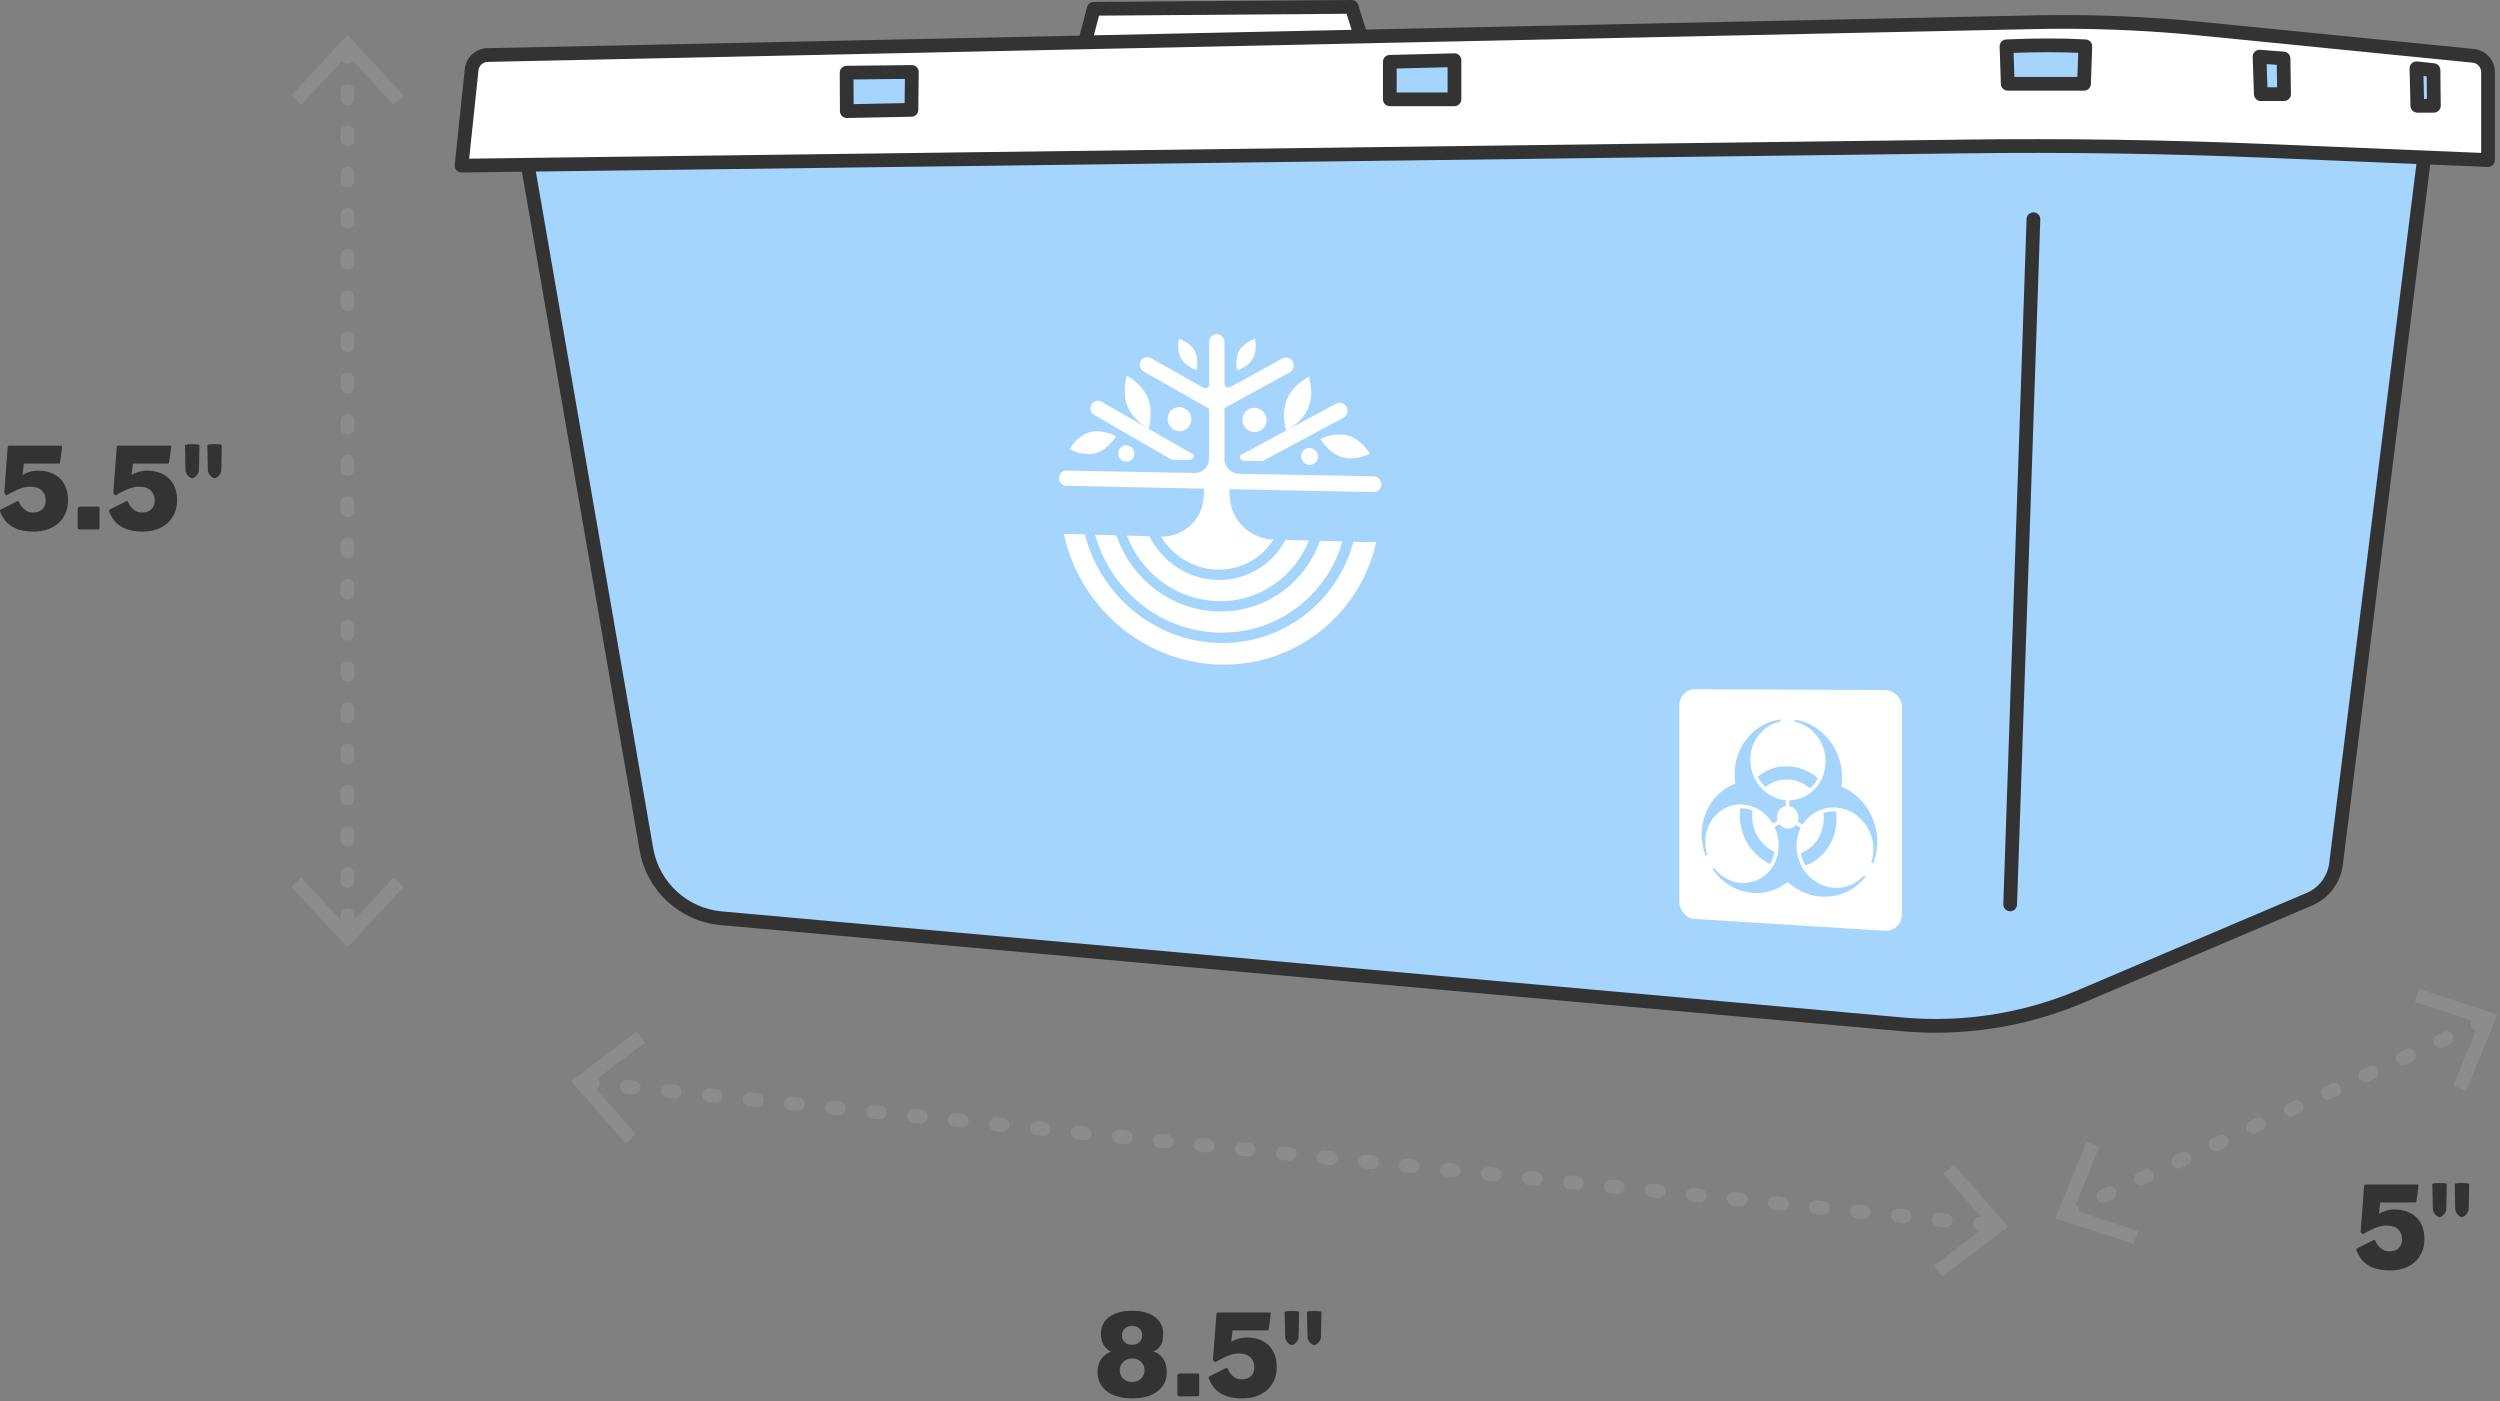 <svg width="364" height="204" viewBox="0 0 364 204" fill="none" xmlns="http://www.w3.org/2000/svg">
<rect x="0" y="0" width="364" height="204" fill="#808080" stroke="none"/>
<g clip-path="url(#clip0_3336_7778)">
<path d="M199.763 10.459L156.422 12.012L159.245 1.282L196.798 1L199.763 10.459Z" fill="white"/>
<path d="M156.422 13.012C156.119 13.012 155.831 12.874 155.641 12.636C155.443 12.389 155.374 12.063 155.455 11.757L158.278 1.028C158.393 0.591 158.786 0.286 159.238 0.282L196.791 0H196.798C197.235 0 197.622 0.284 197.753 0.701L200.717 10.16C200.811 10.457 200.76 10.781 200.579 11.036C200.399 11.291 200.111 11.447 199.799 11.458L156.458 13.011C156.446 13.011 156.434 13.012 156.422 13.012ZM160.018 2.276L157.732 10.964L198.416 9.506L196.065 2.006L160.018 2.276Z" fill="#333333"/>
<path d="M353.226 20.765L340.127 125.78C339.841 128.065 338.362 130.026 336.242 130.927L303.01 145.058C294.821 148.54 285.898 149.945 277.035 149.149L104.997 133.696C99.523 133.204 95.062 129.096 94.123 123.681L76.516 22.172L293.926 17.659L353.226 20.765Z" fill="#A5D5FD"/>
<path d="M281.833 150.364C280.203 150.364 278.572 150.291 276.946 150.145L104.908 134.692C98.993 134.16 94.153 129.703 93.138 123.851L75.53 22.343C75.481 22.056 75.559 21.761 75.744 21.536C75.929 21.311 76.203 21.178 76.495 21.172L293.905 16.659L353.278 19.766C353.555 19.781 353.814 19.91 353.992 20.123C354.171 20.335 354.252 20.613 354.218 20.889L341.119 125.904C340.791 128.533 339.072 130.811 336.634 131.848L303.401 145.978C296.592 148.873 289.221 150.364 281.833 150.364ZM77.7 23.148L95.108 123.51C95.969 128.47 100.072 132.249 105.086 132.699L277.125 148.153C285.793 148.933 294.609 147.543 302.618 144.138L335.851 130.007C337.636 129.248 338.894 127.581 339.134 125.656L352.1 21.707L293.874 18.657L77.7 23.148Z" fill="#333333"/>
<path d="M362.256 23.306L329.692 21.956C315.075 21.35 300.444 21.14 285.815 21.327L67.198 24.115L68.674 10.129C68.799 8.945 69.784 8.04 70.973 8.014L296.196 3.234C304.276 3.062 312.359 3.377 320.401 4.177L360.101 8.127C361.324 8.248 362.256 9.278 362.256 10.507V23.306Z" fill="white"/>
<path d="M67.198 25.115C66.917 25.115 66.649 24.997 66.459 24.789C66.267 24.578 66.174 24.294 66.204 24.01L67.68 10.024C67.857 8.344 69.263 7.05 70.952 7.015L296.175 2.234C304.265 2.063 312.448 2.381 320.5 3.182L360.2 7.131C361.942 7.304 363.257 8.756 363.257 10.507V23.305C363.257 23.578 363.145 23.838 362.949 24.027C362.752 24.216 362.489 24.313 362.215 24.305L329.651 22.955C315.119 22.352 300.375 22.142 285.828 22.327L67.211 25.115L67.198 25.115ZM300.437 4.189C299.028 4.189 297.621 4.204 296.217 4.234L70.994 9.014C70.31 9.029 69.74 9.553 69.668 10.234L68.311 23.101L285.803 20.327C300.386 20.141 315.166 20.353 329.734 20.957L361.257 22.263V10.507C361.257 9.788 360.717 9.193 360.002 9.122L320.302 5.173C313.727 4.518 307.063 4.189 300.437 4.189Z" fill="#333333"/>
<path d="M132.704 15.994L123.293 16.182L123.269 10.582L132.763 10.476L132.704 15.994Z" fill="#A5D5FD"/>
<path d="M123.292 17.182C123.032 17.182 122.781 17.08 122.594 16.898C122.402 16.71 122.294 16.454 122.292 16.186L122.269 10.586C122.267 10.037 122.708 9.588 123.258 9.582L132.752 9.476C133.02 9.474 133.28 9.579 133.47 9.769C133.66 9.959 133.766 10.218 133.763 10.487L133.704 16.005C133.699 16.545 133.265 16.983 132.724 16.994L123.313 17.182C123.306 17.182 123.299 17.182 123.292 17.182ZM124.273 11.571L124.288 15.162L131.715 15.013L131.752 11.488L124.273 11.571Z" fill="#333333"/>
<path d="M211.768 14.459H202.356V9L211.768 8.765V14.459Z" fill="#A5D5FD"/>
<path d="M211.768 15.459H202.356C201.804 15.459 201.356 15.011 201.356 14.459V9C201.356 8.458 201.789 8.014 202.331 8L211.743 7.765C212.012 7.75 212.273 7.861 212.466 8.049C212.659 8.237 212.768 8.495 212.768 8.765V14.459C212.768 15.011 212.32 15.459 211.768 15.459ZM203.356 13.459H210.768V9.79L203.356 9.975V13.459Z" fill="#333333"/>
<path d="M303.433 12.2H292.328L292.145 6.741C296.109 6.57 299.963 6.536 303.622 6.741L303.433 12.2Z" fill="#A5D5FD"/>
<path d="M303.433 13.2H292.328C291.788 13.2 291.346 12.773 291.328 12.233L291.145 6.775C291.127 6.227 291.553 5.766 292.101 5.742C296.5 5.552 300.287 5.552 303.678 5.743C304.221 5.773 304.64 6.232 304.621 6.776L304.433 12.234C304.414 12.773 303.972 13.2 303.433 13.2ZM293.295 11.2H302.467L302.588 7.691C299.777 7.566 296.679 7.569 293.177 7.7L293.295 11.2Z" fill="#333333"/>
<path d="M332.562 13.706H329.174L328.991 8.247L332.48 8.518L332.562 13.706Z" fill="#A5D5FD"/>
<path d="M332.563 14.706H329.174C328.635 14.706 328.193 14.278 328.175 13.739L327.992 8.281C327.982 7.996 328.094 7.721 328.3 7.525C328.505 7.328 328.783 7.23 329.069 7.25L332.557 7.52C333.072 7.56 333.472 7.986 333.48 8.502L333.562 13.69C333.567 13.958 333.463 14.216 333.275 14.407C333.087 14.598 332.831 14.706 332.563 14.706ZM330.141 12.706H331.546L331.495 9.444L330.028 9.331L330.141 12.706Z" fill="#333333"/>
<path d="M354.374 15.4H351.963L351.833 9.941L354.316 10.212L354.374 15.4Z" fill="#A5D5FD"/>
<path d="M354.374 16.4H351.963C351.42 16.4 350.976 15.967 350.963 15.424L350.833 9.965C350.826 9.677 350.944 9.4 351.156 9.205C351.369 9.01 351.654 8.916 351.941 8.947L354.424 9.217C354.927 9.272 355.309 9.694 355.315 10.2L355.374 15.389C355.377 15.656 355.273 15.913 355.085 16.103C354.897 16.293 354.641 16.4 354.374 16.4ZM352.94 14.4H353.363L353.326 11.11L352.86 11.059L352.94 14.4Z" fill="#333333"/>
<path d="M292.681 132.682C292.669 132.682 292.658 132.682 292.646 132.681C292.094 132.663 291.662 132.2 291.681 131.648L295.069 31.884C295.088 31.332 295.556 30.905 296.102 30.918C296.654 30.937 297.086 31.399 297.068 31.951L293.68 131.716C293.661 132.256 293.217 132.682 292.681 132.682Z" fill="#333333"/>
<path d="M163.979 64.828C163.332 64.819 162.808 65.348 162.808 66.01C162.808 66.672 163.332 67.218 163.979 67.229C164.626 67.24 165.152 66.711 165.152 66.047C165.152 65.384 164.626 64.838 163.979 64.828Z" fill="white"/>
<path d="M191.907 66.475C191.907 65.794 191.355 65.235 190.675 65.225C189.996 65.215 189.447 65.757 189.447 66.435C189.447 67.114 189.996 67.673 190.675 67.685C191.355 67.697 191.907 67.155 191.907 66.475Z" fill="white"/>
<path d="M160.371 58.485C159.85 58.184 159.192 58.374 158.905 58.909C158.618 59.443 158.808 60.121 159.33 60.422L170.585 66.92L173.086 66.962C173.961 66.976 173.808 66.21 173.808 66.21L160.371 58.485Z" fill="white"/>
<path d="M194.487 58.794L180.543 66.318C180.543 66.318 180.326 67.082 181.29 67.098L183.825 67.141L195.597 60.816C196.156 60.516 196.359 59.819 196.052 59.26C195.744 58.702 195.043 58.493 194.487 58.794Z" fill="white"/>
<path d="M177.165 92.099C185.776 92.439 193.158 86.817 195.462 78.83L192.183 78.742C190.001 84.968 184.06 89.277 177.165 89.025C170.356 88.775 164.622 84.141 162.546 77.943L159.457 77.86C161.624 85.74 168.687 91.765 177.165 92.099Z" fill="white"/>
<path d="M197.062 78.873C194.71 87.724 186.616 93.99 177.165 93.605C167.874 93.225 160.162 86.518 157.963 77.82L154.892 77.737C157.138 88.14 166.166 96.265 177.166 96.745C188.389 97.235 197.949 89.63 200.378 78.962L197.062 78.873Z" fill="white"/>
<path d="M177.165 87.52C183.219 87.733 188.453 84.063 190.559 78.698L187.161 78.606C185.271 82.207 181.487 84.585 177.165 84.445C172.877 84.306 169.178 81.72 167.348 78.072L164.09 77.985C166.104 83.352 171.178 87.308 177.165 87.52Z" fill="white"/>
<path d="M199.965 69.344L180.411 68.984C179.234 68.963 178.282 67.983 178.282 66.796V59.409L187.744 54.233C188.237 53.964 188.512 53.38 188.33 52.846C188.094 52.153 187.311 51.87 186.704 52.202L179.119 56.369C178.742 56.576 178.282 56.297 178.282 55.863V49.848C178.282 49.236 177.828 48.687 177.225 48.655C176.582 48.622 176.051 49.139 176.051 49.782V55.97C176.051 56.404 175.593 56.675 175.219 56.464L167.573 52.141C166.988 51.811 166.233 52.084 166.007 52.762C165.833 53.285 166.098 53.859 166.572 54.128L176.051 59.51V66.759C176.051 67.944 175.105 68.886 173.939 68.865L155.312 68.522C154.794 68.513 154.32 68.865 154.222 69.388C154.091 70.092 154.611 70.721 155.272 70.734L175.32 71.144C175.317 71.824 175.268 72.447 175.178 73.018C174.702 76.06 172.053 78.199 169.031 78.118C170.719 80.909 173.725 82.833 177.165 82.94C180.627 83.047 183.688 81.291 185.422 78.559L185.408 78.559C182.311 78.476 179.626 76.182 179.145 73.106C179.055 72.529 179.006 71.902 179.003 71.22L199.922 71.648C200.484 71.659 200.999 71.293 201.106 70.747C201.249 70.013 200.683 69.357 199.965 69.344Z" fill="white"/>
<path d="M170.011 61.005C170.011 61.973 170.781 62.767 171.733 62.78C172.687 62.792 173.461 62.015 173.461 61.044C173.461 60.073 172.687 59.279 171.733 59.269C170.781 59.26 170.011 60.037 170.011 61.005Z" fill="white"/>
<path d="M182.651 62.92C183.624 62.933 184.414 62.148 184.414 61.168C184.414 60.187 183.624 59.385 182.651 59.375C181.68 59.366 180.895 60.151 180.895 61.128C180.895 62.105 181.68 62.908 182.651 62.92Z" fill="white"/>
<path d="M162.481 63.513C162.481 63.513 160.542 62.408 158.677 62.929C156.819 63.449 155.735 65.39 155.735 65.39C155.735 65.39 157.656 66.495 159.517 65.98C161.385 65.463 162.481 63.513 162.481 63.513Z" fill="white"/>
<path d="M196.295 63.425C194.306 62.836 192.252 63.92 192.252 63.92C192.252 63.92 193.411 65.959 195.397 66.554C197.39 67.15 199.463 66.067 199.463 66.067C199.463 66.067 198.292 64.017 196.295 63.425Z" fill="white"/>
<path d="M171.962 52.169C172.664 53.424 174.212 53.88 174.212 53.88C174.212 53.88 174.62 52.298 173.915 51.042C173.212 49.788 171.667 49.338 171.667 49.338C171.667 49.338 171.261 50.917 171.962 52.169Z" fill="white"/>
<path d="M180.434 51.057C179.722 52.315 180.134 53.908 180.134 53.908C180.134 53.908 181.703 53.463 182.418 52.203C183.133 50.941 182.719 49.345 182.719 49.345C182.719 49.345 181.147 49.796 180.434 51.057Z" fill="white"/>
<path d="M167.123 57.936C168 60.074 167.231 62.426 167.231 62.426C167.231 62.426 165.046 61.31 164.174 59.177C163.304 57.047 164.068 54.699 164.068 54.699C164.068 54.699 166.248 55.801 167.123 57.936Z" fill="white"/>
<path d="M187.393 58.108C186.486 60.267 187.282 62.679 187.282 62.679C187.282 62.679 189.557 61.595 190.47 59.431C191.384 57.264 190.582 54.846 190.582 54.846C190.582 54.846 188.303 55.946 187.393 58.108Z" fill="white"/>
<path d="M274.433 135.517L246.762 133.801C245.514 133.723 244.506 132.569 244.506 131.221V102.778C244.506 101.431 245.514 100.343 246.762 100.349L274.433 100.471C275.81 100.477 276.93 101.636 276.93 103.058V133.096C276.93 134.519 275.81 135.602 274.433 135.517Z" fill="white"/>
<path d="M268.092 114.506C270.524 115.612 272.194 117.456 272.982 120.113C273.552 122.035 273.436 123.916 272.725 125.742C272.631 125.681 272.549 125.628 272.465 125.574C272.952 124.027 272.872 122.498 272.165 120.997C271.597 119.791 270.731 118.872 269.589 118.256C268.31 117.565 266.981 117.392 265.623 117.743C264.27 118.091 263.22 118.888 262.445 120.084C262.211 119.933 261.98 119.784 261.767 119.647C261.793 119.441 261.836 119.252 261.839 119.062C261.848 118.288 261.336 117.596 260.622 117.404C260.549 117.385 260.533 117.355 260.534 117.283C260.537 117.034 260.535 116.785 260.535 116.532C262.09 116.466 263.4 115.858 264.433 114.649C265.25 113.693 265.702 112.553 265.782 111.256C265.872 109.796 265.491 108.464 264.638 107.289C263.79 106.119 262.672 105.398 261.318 105.08C261.318 105.006 261.318 104.933 261.319 104.861C261.319 104.836 261.321 104.811 261.322 104.786C265.414 105.334 268.852 109.566 268.092 114.506Z" fill="#A5D5FD"/>
<path d="M260.014 116.514C260.014 116.786 260.016 117.051 260.011 117.316C260.01 117.338 259.963 117.369 259.933 117.376C259.394 117.504 259.017 117.832 258.816 118.373C258.687 118.718 258.68 119.077 258.789 119.438C258.81 119.509 258.795 119.538 258.739 119.569C258.534 119.682 258.331 119.8 258.123 119.92C257.174 118.405 255.879 117.472 254.217 117.193C253.013 116.992 251.887 117.224 250.851 117.846C248.862 119.04 247.719 121.707 248.566 124.477C248.492 124.52 248.416 124.564 248.322 124.618C247.563 122.466 247.554 120.363 248.393 118.316C249.235 116.259 250.683 114.87 252.652 114.084C252.322 111.485 252.922 109.199 254.573 107.278C255.811 105.838 257.38 105.019 259.235 104.748V105.051C257.609 105.41 256.364 106.32 255.545 107.837C254.972 108.896 254.759 110.05 254.89 111.275C255.193 114.122 257.4 116.302 260.014 116.514Z" fill="#A5D5FD"/>
<path d="M258.376 120.406C258.61 120.273 258.836 120.143 259.064 120.012C259.143 120.093 259.215 120.176 259.295 120.247C259.936 120.817 260.852 120.786 261.417 120.17C261.473 120.109 261.509 120.111 261.573 120.154C261.773 120.289 261.977 120.418 262.183 120.551C261.511 121.967 261.381 123.446 261.849 124.992C262.231 126.259 262.95 127.291 263.982 128.089C264.733 128.669 265.568 129.036 266.478 129.194C267.395 129.353 268.288 129.279 269.154 128.975C270.019 128.671 270.757 128.164 271.378 127.465C271.465 127.522 271.547 127.575 271.644 127.638C270.215 129.407 268.4 130.409 266.17 130.55C263.959 130.689 261.997 129.939 260.279 128.418C258.267 129.959 256.036 130.425 253.583 129.693C251.841 129.172 250.435 128.092 249.329 126.537C249.403 126.493 249.466 126.449 249.536 126.42C249.557 126.411 249.604 126.437 249.624 126.461C249.955 126.873 250.328 127.233 250.749 127.535C251.789 128.28 252.923 128.63 254.149 128.552C256.499 128.402 258.402 126.66 258.871 124.214C259.115 122.945 258.958 121.708 258.423 120.511C258.409 120.48 258.395 120.448 258.376 120.406Z" fill="#A5D5FD"/>
<path d="M265.474 118.346C265.764 118.287 266.049 118.21 266.34 118.175C266.635 118.141 266.936 118.149 267.235 118.137C267.298 118.135 267.319 118.162 267.327 118.226C267.784 121.628 265.954 124.865 262.943 126.007C262.919 126.016 262.893 126.024 262.865 126.034C262.678 125.712 262.52 125.38 262.407 125.03C262.331 124.796 262.276 124.557 262.209 124.32C262.187 124.24 262.204 124.203 262.283 124.169C264.063 123.414 265.131 122.027 265.47 120.016C265.559 119.491 265.554 118.958 265.48 118.424C265.477 118.409 265.477 118.393 265.474 118.346Z" fill="#A5D5FD"/>
<path d="M255.152 118.011C255.138 118.278 255.112 118.534 255.111 118.79C255.104 121.016 256.346 123.055 258.289 123.997C258.355 124.029 258.371 124.062 258.356 124.131C258.231 124.717 258.023 125.264 257.722 125.765C257.718 125.773 257.711 125.778 257.687 125.805C257.376 125.622 257.05 125.456 256.747 125.249C254.921 123.996 253.817 122.246 253.425 120.011C253.293 119.258 253.292 118.502 253.386 117.751C253.392 117.705 253.398 117.67 253.457 117.671C254.031 117.673 254.588 117.792 255.135 118C255.143 118.003 255.15 118.009 255.152 118.011Z" fill="#A5D5FD"/>
<path d="M264.68 113.304C264.39 113.873 264.011 114.365 263.538 114.784C262.574 113.972 261.489 113.532 260.278 113.499C259.071 113.466 257.997 113.846 257.048 114.599C256.589 114.163 256.219 113.657 255.936 113.081C258.269 111.068 262.061 110.996 264.68 113.304Z" fill="#A5D5FD"/>
<path d="M3.282 69.153C3.474 69.021 3.783 68.884 4.209 68.74C4.636 68.596 5.064 68.523 5.496 68.523C6.144 68.523 6.736 68.614 7.273 68.794C7.809 68.973 8.274 69.244 8.666 69.603C9.058 69.964 9.363 70.411 9.58 70.944C9.798 71.478 9.906 72.099 9.906 72.807C9.906 73.552 9.776 74.209 9.517 74.778C9.258 75.348 8.901 75.829 8.449 76.219C7.997 76.609 7.469 76.902 6.867 77.1C6.265 77.299 5.616 77.397 4.921 77.397C3.612 77.397 2.565 77.159 1.779 76.682C0.993 76.206 0.408 75.477 0.024 74.5C-0 74.427 -0.006 74.365 0.007 74.31C0.018 74.257 0.078 74.2 0.186 74.139C0.498 73.984 0.852 73.809 1.248 73.618C1.644 73.425 2.034 73.227 2.419 73.023C2.526 72.964 2.604 72.94 2.652 72.952C2.7 72.964 2.742 73.017 2.778 73.114C2.946 73.534 3.211 73.89 3.57 74.184C3.93 74.478 4.326 74.626 4.759 74.626C5.37 74.626 5.839 74.466 6.162 74.148C6.486 73.829 6.648 73.393 6.648 72.841C6.648 72.263 6.459 71.789 6.081 71.416C5.703 71.043 5.136 70.856 4.381 70.856C4.08 70.856 3.78 70.895 3.48 70.973C3.18 71.052 2.883 71.154 2.59 71.28C2.295 71.407 2.01 71.542 1.734 71.686C1.458 71.831 1.2 71.974 0.961 72.119C0.936 72.132 0.873 72.083 0.771 71.974C0.669 71.867 0.618 71.8 0.618 71.776C0.678 70.959 0.754 69.979 0.843 68.837C0.933 67.695 1.026 66.451 1.122 65.104C1.133 64.96 1.213 64.887 1.356 64.887H8.911C9.007 64.887 9.05 64.966 9.038 65.122C8.977 65.65 8.92 66.096 8.865 66.463C8.811 66.829 8.765 67.12 8.73 67.336C8.717 67.443 8.657 67.498 8.549 67.498H3.48L3.282 69.153Z" fill="#333333"/>
<path d="M14.496 74.05V76.695C14.496 76.84 14.478 76.941 14.442 77.002C14.406 77.061 14.316 77.091 14.171 77.091H11.634C11.418 77.091 11.31 76.971 11.31 76.731V74.212C11.31 74.044 11.342 73.926 11.409 73.86C11.475 73.795 11.562 73.761 11.669 73.761H14.207C14.328 73.761 14.406 73.78 14.442 73.815C14.478 73.851 14.496 73.93 14.496 74.05Z" fill="#333333"/>
<path d="M19.158 69.153C19.35 69.021 19.659 68.884 20.085 68.74C20.512 68.596 20.94 68.523 21.372 68.523C22.02 68.523 22.612 68.614 23.149 68.794C23.685 68.973 24.15 69.244 24.542 69.603C24.934 69.964 25.239 70.411 25.456 70.944C25.674 71.478 25.782 72.099 25.782 72.807C25.782 73.552 25.652 74.209 25.393 74.778C25.134 75.348 24.777 75.829 24.325 76.219C23.873 76.609 23.345 76.902 22.743 77.1C22.141 77.299 21.492 77.397 20.797 77.397C19.488 77.397 18.441 77.159 17.655 76.682C16.869 76.206 16.284 75.477 15.9 74.5C15.876 74.427 15.87 74.365 15.883 74.31C15.894 74.257 15.954 74.2 16.062 74.139C16.374 73.984 16.728 73.809 17.124 73.618C17.52 73.425 17.91 73.227 18.295 73.023C18.402 72.964 18.48 72.94 18.528 72.952C18.576 72.964 18.618 73.017 18.654 73.114C18.822 73.534 19.087 73.89 19.446 74.184C19.806 74.478 20.202 74.626 20.634 74.626C21.246 74.626 21.715 74.466 22.038 74.148C22.362 73.829 22.524 73.393 22.524 72.841C22.524 72.263 22.335 71.789 21.957 71.416C21.579 71.043 21.012 70.856 20.256 70.856C19.956 70.856 19.656 70.895 19.356 70.973C19.056 71.052 18.759 71.154 18.465 71.28C18.171 71.407 17.886 71.542 17.61 71.686C17.334 71.831 17.076 71.974 16.837 72.119C16.812 72.132 16.749 72.083 16.647 71.974C16.545 71.867 16.494 71.8 16.494 71.776C16.554 70.959 16.63 69.979 16.719 68.837C16.809 67.695 16.902 66.451 16.998 65.104C17.009 64.96 17.088 64.887 17.232 64.887H24.787C24.883 64.887 24.925 64.966 24.914 65.122C24.853 65.65 24.796 66.096 24.741 66.463C24.687 66.829 24.641 67.12 24.606 67.336C24.593 67.443 24.533 67.498 24.424 67.498H19.356L19.158 69.153Z" fill="#333333"/>
<path d="M27.978 64.672C28.398 64.672 28.68 64.686 28.824 64.716C28.968 64.747 29.04 64.786 29.04 64.834C29.04 65.481 29.028 66.088 29.004 66.651C28.98 67.216 28.968 67.786 28.968 68.361C28.968 68.578 28.925 68.763 28.842 68.92C28.757 69.076 28.662 69.208 28.554 69.315C28.446 69.424 28.337 69.505 28.23 69.558C28.122 69.613 28.038 69.639 27.978 69.639C27.93 69.639 27.852 69.613 27.744 69.558C27.636 69.505 27.528 69.424 27.419 69.315C27.312 69.208 27.215 69.076 27.131 68.92C27.047 68.763 27.005 68.578 27.005 68.361C27.005 67.786 26.994 67.216 26.97 66.651C26.946 66.088 26.934 65.481 26.934 64.834C26.934 64.786 27.015 64.747 27.177 64.716C27.338 64.686 27.606 64.672 27.978 64.672ZM31.236 64.672C31.656 64.672 31.938 64.686 32.082 64.716C32.226 64.747 32.297 64.786 32.297 64.834C32.297 65.481 32.286 66.088 32.262 66.651C32.238 67.216 32.226 67.786 32.226 68.361C32.226 68.578 32.184 68.763 32.1 68.92C32.016 69.076 31.917 69.208 31.803 69.315C31.689 69.424 31.578 69.505 31.47 69.558C31.362 69.613 31.284 69.639 31.236 69.639C31.188 69.639 31.11 69.613 31.002 69.558C30.894 69.505 30.786 69.424 30.678 69.315C30.57 69.208 30.474 69.076 30.39 68.92C30.306 68.763 30.264 68.578 30.264 68.361C30.264 67.786 30.252 67.216 30.228 66.651C30.204 66.088 30.192 65.481 30.192 64.834C30.192 64.786 30.27 64.747 30.426 64.716C30.582 64.686 30.852 64.672 31.236 64.672Z" fill="#333333"/>
<path d="M50.594 135.273C50.041 135.273 49.594 134.825 49.594 134.273V133.273C49.594 132.721 50.041 132.273 50.594 132.273C51.146 132.273 51.594 132.721 51.594 133.273V134.273C51.594 134.825 51.146 135.273 50.594 135.273ZM50.594 129.273C50.041 129.273 49.594 128.825 49.594 128.273V127.273C49.594 126.721 50.041 126.273 50.594 126.273C51.146 126.273 51.594 126.721 51.594 127.273V128.273C51.594 128.825 51.146 129.273 50.594 129.273ZM50.594 123.273C50.041 123.273 49.594 122.825 49.594 122.273V121.273C49.594 120.721 50.041 120.273 50.594 120.273C51.146 120.273 51.594 120.721 51.594 121.273V122.273C51.594 122.825 51.146 123.273 50.594 123.273ZM50.594 117.273C50.041 117.273 49.594 116.825 49.594 116.273V115.273C49.594 114.721 50.041 114.273 50.594 114.273C51.146 114.273 51.594 114.721 51.594 115.273V116.273C51.594 116.825 51.146 117.273 50.594 117.273ZM50.594 111.273C50.041 111.273 49.594 110.825 49.594 110.273V109.273C49.594 108.721 50.041 108.273 50.594 108.273C51.146 108.273 51.594 108.721 51.594 109.273V110.273C51.594 110.825 51.146 111.273 50.594 111.273ZM50.594 105.273C50.041 105.273 49.594 104.825 49.594 104.273V103.273C49.594 102.721 50.041 102.273 50.594 102.273C51.146 102.273 51.594 102.721 51.594 103.273V104.273C51.594 104.825 51.146 105.273 50.594 105.273ZM50.594 99.273C50.041 99.273 49.594 98.825 49.594 98.273V97.273C49.594 96.721 50.041 96.273 50.594 96.273C51.146 96.273 51.594 96.721 51.594 97.273V98.273C51.594 98.825 51.146 99.273 50.594 99.273ZM50.594 93.273C50.041 93.273 49.594 92.825 49.594 92.273V91.273C49.594 90.721 50.041 90.273 50.594 90.273C51.146 90.273 51.594 90.721 51.594 91.273V92.273C51.594 92.825 51.146 93.273 50.594 93.273ZM50.594 87.273C50.041 87.273 49.594 86.825 49.594 86.273V85.273C49.594 84.721 50.041 84.273 50.594 84.273C51.146 84.273 51.594 84.721 51.594 85.273V86.273C51.594 86.825 51.146 87.273 50.594 87.273ZM50.594 81.273C50.041 81.273 49.594 80.825 49.594 80.273V79.273C49.594 78.721 50.041 78.273 50.594 78.273C51.146 78.273 51.594 78.721 51.594 79.273V80.273C51.594 80.825 51.146 81.273 50.594 81.273ZM50.594 75.273C50.041 75.273 49.594 74.825 49.594 74.273V73.273C49.594 72.721 50.041 72.273 50.594 72.273C51.146 72.273 51.594 72.721 51.594 73.273V74.273C51.594 74.825 51.146 75.273 50.594 75.273ZM50.594 69.273C50.041 69.273 49.594 68.825 49.594 68.273V67.273C49.594 66.721 50.041 66.273 50.594 66.273C51.146 66.273 51.594 66.721 51.594 67.273V68.273C51.594 68.825 51.146 69.273 50.594 69.273ZM50.594 63.273C50.041 63.273 49.594 62.825 49.594 62.273V61.273C49.594 60.721 50.041 60.273 50.594 60.273C51.146 60.273 51.594 60.721 51.594 61.273V62.273C51.594 62.825 51.146 63.273 50.594 63.273ZM50.594 57.273C50.041 57.273 49.594 56.825 49.594 56.273V55.273C49.594 54.721 50.041 54.273 50.594 54.273C51.146 54.273 51.594 54.721 51.594 55.273V56.273C51.594 56.825 51.146 57.273 50.594 57.273ZM50.594 51.273C50.041 51.273 49.594 50.825 49.594 50.273V49.273C49.594 48.721 50.041 48.273 50.594 48.273C51.146 48.273 51.594 48.721 51.594 49.273V50.273C51.594 50.825 51.146 51.273 50.594 51.273ZM50.594 45.273C50.041 45.273 49.594 44.825 49.594 44.273V43.273C49.594 42.721 50.041 42.273 50.594 42.273C51.146 42.273 51.594 42.721 51.594 43.273V44.273C51.594 44.825 51.146 45.273 50.594 45.273ZM50.594 39.273C50.041 39.273 49.594 38.825 49.594 38.273V37.273C49.594 36.721 50.041 36.273 50.594 36.273C51.146 36.273 51.594 36.721 51.594 37.273V38.273C51.594 38.825 51.146 39.273 50.594 39.273ZM50.594 33.273C50.041 33.273 49.594 32.825 49.594 32.273V31.273C49.594 30.721 50.041 30.273 50.594 30.273C51.146 30.273 51.594 30.721 51.594 31.273V32.273C51.594 32.825 51.146 33.273 50.594 33.273ZM50.594 27.273C50.041 27.273 49.594 26.825 49.594 26.273V25.273C49.594 24.721 50.041 24.273 50.594 24.273C51.146 24.273 51.594 24.721 51.594 25.273V26.273C51.594 26.825 51.146 27.273 50.594 27.273ZM50.594 21.273C50.041 21.273 49.594 20.825 49.594 20.273V19.273C49.594 18.721 50.041 18.273 50.594 18.273C51.146 18.273 51.594 18.721 51.594 19.273V20.273C51.594 20.825 51.146 21.273 50.594 21.273ZM50.594 15.273C50.041 15.273 49.594 14.825 49.594 14.273V13.273C49.594 12.721 50.041 12.273 50.594 12.273C51.146 12.273 51.594 12.721 51.594 13.273V14.273C51.594 14.825 51.146 15.273 50.594 15.273ZM50.594 9.273C50.041 9.273 49.594 8.825 49.594 8.273V7.273C49.594 6.721 50.041 6.273 50.594 6.273C51.146 6.273 51.594 6.721 51.594 7.273V8.273C51.594 8.825 51.146 9.273 50.594 9.273Z" fill="#8C8C8C"/>
<path d="M42.414 13.9L43.879 15.264L50.592 8.04L57.307 15.264L58.772 13.9L50.592 5.104L42.414 13.9Z" fill="#8C8C8C"/>
<path d="M42.414 129.145L43.879 127.781L50.592 135.004L57.307 127.781L58.772 129.145L50.592 137.941L42.414 129.145Z" fill="#8C8C8C"/>
<path d="M164.848 190.847C165.592 190.847 166.247 190.931 166.811 191.099C167.375 191.267 167.845 191.502 168.223 191.801C168.602 192.101 168.886 192.459 169.079 192.873C169.27 193.287 169.367 193.734 169.367 194.214C169.367 194.91 169.244 195.462 168.998 195.87C168.752 196.277 168.395 196.584 167.926 196.788C168.503 196.92 168.973 197.261 169.339 197.813C169.706 198.366 169.888 199.026 169.888 199.794C169.888 200.37 169.772 200.894 169.538 201.369C169.303 201.842 168.97 202.245 168.539 202.575C168.107 202.905 167.579 203.16 166.955 203.34C166.331 203.519 165.623 203.609 164.831 203.609C164.027 203.609 163.31 203.513 162.679 203.321C162.049 203.13 161.521 202.866 161.095 202.529C160.669 202.194 160.345 201.792 160.124 201.323C159.902 200.855 159.791 200.345 159.791 199.794C159.791 199.013 159.976 198.372 160.348 197.868C160.72 197.363 161.182 197.009 161.735 196.805C161.314 196.589 160.969 196.268 160.7 195.842C160.429 195.417 160.294 194.874 160.294 194.213C160.294 193.757 160.381 193.326 160.555 192.918C160.729 192.509 161.002 192.152 161.374 191.846C161.746 191.541 162.217 191.297 162.787 191.118C163.358 190.937 164.044 190.847 164.848 190.847ZM166.649 199.469C166.649 199.013 166.48 198.621 166.145 198.291C165.808 197.961 165.376 197.796 164.848 197.796C164.309 197.796 163.871 197.964 163.535 198.3C163.199 198.635 163.031 199.032 163.031 199.487C163.031 199.704 163.07 199.917 163.148 200.127C163.225 200.337 163.342 200.522 163.499 200.684C163.655 200.846 163.846 200.975 164.075 201.071C164.302 201.168 164.561 201.215 164.848 201.215C165.388 201.215 165.824 201.047 166.154 200.712C166.484 200.376 166.649 199.962 166.649 199.469ZM166.306 194.429C166.306 194.009 166.166 193.673 165.883 193.422C165.601 193.17 165.256 193.044 164.848 193.044C164.392 193.044 164.03 193.178 163.759 193.448C163.49 193.718 163.355 194.057 163.355 194.466C163.355 194.849 163.487 195.168 163.75 195.42C164.014 195.672 164.38 195.798 164.848 195.798C165.304 195.798 165.662 195.666 165.919 195.401C166.177 195.137 166.306 194.813 166.306 194.429Z" fill="#333333"/>
<path d="M174.604 200.262V202.907C174.604 203.051 174.587 203.153 174.551 203.214C174.515 203.273 174.425 203.303 174.28 203.303H171.743C171.526 203.303 171.419 203.183 171.419 202.943V200.423C171.419 200.255 171.451 200.138 171.518 200.072C171.584 200.006 171.671 199.973 171.778 199.973H174.316C174.436 199.973 174.515 199.992 174.551 200.027C174.587 200.063 174.604 200.141 174.604 200.262Z" fill="#333333"/>
<path d="M179.266 195.365C179.459 195.233 179.767 195.096 180.193 194.952C180.62 194.807 181.049 194.735 181.48 194.735C182.129 194.735 182.72 194.826 183.257 195.006C183.794 195.185 184.258 195.456 184.65 195.815C185.043 196.176 185.347 196.623 185.564 197.156C185.782 197.69 185.89 198.311 185.89 199.019C185.89 199.763 185.76 200.421 185.502 200.99C185.242 201.56 184.885 202.041 184.433 202.43C183.981 202.821 183.454 203.114 182.851 203.312C182.25 203.51 181.6 203.609 180.905 203.609C179.596 203.609 178.549 203.371 177.763 202.894C176.977 202.418 176.392 201.689 176.008 200.712C175.984 200.639 175.978 200.577 175.991 200.522C176.003 200.469 176.062 200.412 176.171 200.351C176.482 200.196 176.837 200.021 177.232 199.83C177.629 199.637 178.018 199.439 178.403 199.235C178.51 199.176 178.588 199.152 178.636 199.164C178.684 199.176 178.726 199.229 178.762 199.326C178.93 199.746 179.195 200.102 179.554 200.396C179.915 200.69 180.31 200.838 180.743 200.838C181.354 200.838 181.823 200.678 182.146 200.36C182.47 200.041 182.632 199.605 182.632 199.053C182.632 198.475 182.443 198.001 182.065 197.628C181.687 197.255 181.121 197.068 180.365 197.068C180.064 197.068 179.764 197.107 179.464 197.185C179.165 197.263 178.868 197.366 178.574 197.492C178.279 197.619 177.995 197.754 177.718 197.898C177.442 198.043 177.184 198.186 176.945 198.331C176.921 198.343 176.857 198.295 176.755 198.186C176.653 198.079 176.602 198.012 176.602 197.988C176.663 197.171 176.738 196.191 176.828 195.048C176.918 193.907 177.01 192.663 177.106 191.316C177.118 191.172 177.197 191.099 177.34 191.099H184.895C184.991 191.099 185.034 191.177 185.022 191.334C184.962 191.862 184.904 192.308 184.849 192.674C184.796 193.041 184.75 193.332 184.714 193.548C184.702 193.655 184.641 193.71 184.533 193.71H179.464L179.266 195.365Z" fill="#333333"/>
<path d="M188.087 190.883C188.506 190.883 188.789 190.898 188.932 190.928C189.077 190.959 189.148 190.998 189.148 191.046C189.148 191.693 189.136 192.299 189.112 192.863C189.089 193.427 189.077 193.998 189.077 194.573C189.077 194.79 189.034 194.975 188.951 195.132C188.866 195.288 188.77 195.42 188.663 195.527C188.554 195.635 188.446 195.717 188.338 195.77C188.23 195.825 188.146 195.851 188.086 195.851C188.039 195.851 187.96 195.825 187.852 195.77C187.745 195.717 187.636 195.635 187.528 195.527C187.42 195.42 187.324 195.288 187.24 195.132C187.156 194.975 187.114 194.79 187.114 194.573C187.114 193.998 187.102 193.427 187.079 192.863C187.054 192.299 187.042 191.693 187.042 191.046C187.042 190.998 187.124 190.959 187.286 190.928C187.447 190.898 187.714 190.883 188.087 190.883ZM191.344 190.883C191.764 190.883 192.046 190.898 192.19 190.928C192.335 190.959 192.406 190.998 192.406 191.046C192.406 191.693 192.394 192.299 192.371 192.863C192.346 193.427 192.335 193.998 192.335 194.573C192.335 194.79 192.293 194.975 192.209 195.132C192.125 195.288 192.025 195.42 191.912 195.527C191.797 195.635 191.686 195.717 191.579 195.77C191.47 195.825 191.392 195.851 191.344 195.851C191.296 195.851 191.218 195.825 191.11 195.77C191.002 195.717 190.894 195.635 190.787 195.527C190.678 195.42 190.583 195.288 190.499 195.132C190.415 194.975 190.373 194.79 190.373 194.573C190.373 193.998 190.36 193.427 190.336 192.863C190.312 192.299 190.3 191.693 190.3 191.046C190.3 190.998 190.378 190.959 190.535 190.928C190.69 190.898 190.961 190.883 191.344 190.883Z" fill="#333333"/>
<path d="M289.269 179.285C289.235 179.285 289.201 179.283 289.167 179.28L288.172 179.179C287.623 179.124 287.222 178.633 287.278 178.084C287.333 177.534 287.825 177.135 288.373 177.189L289.368 177.29C289.918 177.345 290.318 177.836 290.263 178.385C290.211 178.901 289.776 179.285 289.269 179.285ZM283.299 178.681C283.266 178.681 283.232 178.679 283.197 178.676L282.202 178.575C281.653 178.519 281.253 178.029 281.308 177.479C281.364 176.93 281.85 176.532 282.404 176.585L283.399 176.686C283.949 176.742 284.349 177.232 284.293 177.782C284.241 178.297 283.806 178.681 283.299 178.681ZM277.33 178.077C277.296 178.077 277.262 178.075 277.228 178.072L276.233 177.971C275.683 177.915 275.283 177.425 275.339 176.875C275.394 176.326 275.884 175.925 276.434 175.981L277.43 176.082C277.979 176.138 278.379 176.628 278.324 177.178C278.271 177.693 277.837 178.077 277.33 178.077ZM271.36 177.472C271.327 177.472 271.293 177.471 271.258 177.467L270.264 177.367C269.714 177.311 269.314 176.821 269.369 176.271C269.425 175.721 269.917 175.32 270.465 175.377L271.46 175.477C272.009 175.533 272.41 176.023 272.354 176.573C272.302 177.088 271.867 177.472 271.36 177.472ZM265.391 176.868C265.357 176.868 265.323 176.866 265.289 176.863L264.294 176.762C263.744 176.707 263.344 176.217 263.4 175.667C263.455 175.117 263.945 174.717 264.495 174.773L265.49 174.873C266.04 174.929 266.44 175.419 266.384 175.969C266.332 176.484 265.898 176.868 265.391 176.868ZM259.421 176.264C259.388 176.264 259.354 176.262 259.319 176.259L258.325 176.158C257.775 176.103 257.375 175.612 257.43 175.063C257.485 174.513 257.977 174.113 258.526 174.168L259.521 174.269C260.07 174.324 260.471 174.815 260.415 175.365C260.363 175.88 259.928 176.264 259.421 176.264ZM253.452 175.66C253.418 175.66 253.384 175.658 253.35 175.655L252.355 175.554C251.805 175.498 251.405 175.008 251.461 174.458C251.516 173.909 252.007 173.508 252.556 173.564L253.551 173.665C254.101 173.721 254.501 174.211 254.445 174.761C254.393 175.276 253.959 175.66 253.452 175.66ZM247.482 175.056C247.449 175.056 247.415 175.054 247.38 175.051L246.385 174.95C245.836 174.894 245.436 174.404 245.491 173.854C245.547 173.305 246.038 172.905 246.587 172.96L247.582 173.061C248.131 173.117 248.532 173.607 248.476 174.157C248.424 174.672 247.989 175.056 247.482 175.056ZM241.513 174.451C241.479 174.451 241.445 174.45 241.411 174.446L240.416 174.346C239.867 174.29 239.466 173.8 239.522 173.25C239.577 172.7 240.069 172.299 240.617 172.356L241.612 172.456C242.162 172.512 242.562 173.002 242.507 173.552C242.455 174.067 242.02 174.451 241.513 174.451ZM235.543 173.847C235.51 173.847 235.476 173.846 235.442 173.842L234.447 173.741C233.897 173.686 233.497 173.196 233.552 172.646C233.608 172.096 234.097 171.695 234.648 171.752L235.643 171.852C236.192 171.908 236.593 172.398 236.537 172.948C236.485 173.463 236.05 173.847 235.543 173.847ZM229.574 173.243C229.54 173.243 229.506 173.241 229.472 173.238L228.477 173.137C227.927 173.082 227.527 172.591 227.583 172.042C227.639 171.492 228.13 171.091 228.679 171.148L229.673 171.248C230.223 171.304 230.623 171.794 230.567 172.344C230.515 172.859 230.081 173.243 229.574 173.243ZM223.604 172.639C223.571 172.639 223.536 172.637 223.502 172.634L222.507 172.533C221.958 172.477 221.558 171.987 221.613 171.437C221.669 170.888 222.16 170.488 222.709 170.543L223.704 170.644C224.254 170.7 224.654 171.19 224.598 171.74C224.546 172.255 224.111 172.639 223.604 172.639ZM217.635 172.035C217.601 172.035 217.567 172.033 217.533 172.03L216.538 171.929C215.988 171.873 215.588 171.383 215.644 170.833C215.7 170.284 216.191 169.885 216.74 169.939L217.734 170.04C218.284 170.096 218.684 170.586 218.628 171.136C218.576 171.651 218.142 172.035 217.635 172.035ZM211.665 171.43C211.632 171.43 211.598 171.429 211.564 171.425L210.569 171.325C210.019 171.269 209.619 170.779 209.674 170.229C209.73 169.679 210.221 169.277 210.77 169.335L211.765 169.435C212.314 169.491 212.715 169.981 212.659 170.531C212.607 171.046 212.173 171.43 211.665 171.43ZM205.696 170.826C205.662 170.826 205.628 170.825 205.594 170.821L204.599 170.721C204.05 170.665 203.649 170.175 203.705 169.625C203.76 169.075 204.253 168.674 204.8 168.731L205.795 168.831C206.345 168.887 206.745 169.377 206.69 169.927C206.638 170.442 206.203 170.826 205.696 170.826ZM199.726 170.222C199.693 170.222 199.659 170.22 199.624 170.217L198.629 170.116C198.08 170.061 197.68 169.57 197.735 169.021C197.791 168.471 198.283 168.071 198.831 168.127L199.826 168.227C200.376 168.283 200.776 168.774 200.72 169.323C200.668 169.838 200.233 170.222 199.726 170.222ZM193.757 169.618C193.723 169.618 193.689 169.616 193.655 169.613L192.66 169.512C192.11 169.456 191.71 168.966 191.766 168.416C191.821 167.867 192.314 167.468 192.861 167.522L193.857 167.623C194.406 167.679 194.806 168.169 194.751 168.719C194.698 169.234 194.264 169.618 193.757 169.618ZM187.787 169.014C187.754 169.014 187.719 169.012 187.685 169.009L186.69 168.908C186.141 168.852 185.741 168.362 185.796 167.812C185.852 167.263 186.341 166.861 186.892 166.918L187.887 167.019C188.436 167.075 188.837 167.565 188.781 168.115C188.729 168.63 188.294 169.014 187.787 169.014ZM181.818 168.409C181.784 168.409 181.75 168.408 181.716 168.404L180.721 168.304C180.171 168.248 179.771 167.758 179.827 167.208C179.882 166.658 180.372 166.26 180.922 166.314L181.917 166.415C182.467 166.47 182.867 166.96 182.811 167.51C182.759 168.025 182.325 168.409 181.818 168.409ZM175.848 167.805C175.815 167.805 175.781 167.803 175.746 167.8L174.752 167.699C174.202 167.644 173.802 167.154 173.857 166.604C173.913 166.054 174.404 165.653 174.953 165.71L175.948 165.81C176.497 165.866 176.898 166.356 176.842 166.906C176.79 167.421 176.355 167.805 175.848 167.805ZM169.879 167.201C169.845 167.201 169.811 167.2 169.777 167.196L168.782 167.095C168.232 167.04 167.832 166.549 167.888 166C167.943 165.45 168.433 165.052 168.983 165.106L169.978 165.206C170.528 165.262 170.928 165.752 170.872 166.302C170.82 166.817 170.386 167.201 169.879 167.201ZM163.909 166.597C163.876 166.597 163.841 166.595 163.807 166.592L162.812 166.491C162.263 166.435 161.863 165.945 161.918 165.395C161.974 164.846 162.463 164.444 163.014 164.501L164.009 164.602C164.558 164.658 164.959 165.148 164.903 165.698C164.851 166.213 164.416 166.597 163.909 166.597ZM157.94 165.993C157.906 165.993 157.872 165.991 157.838 165.988L156.843 165.887C156.294 165.832 155.893 165.341 155.949 164.792C156.004 164.242 156.496 163.843 157.044 163.897L158.039 163.998C158.589 164.053 158.989 164.544 158.934 165.093C158.882 165.609 158.447 165.993 157.94 165.993ZM151.97 165.388C151.937 165.388 151.903 165.387 151.869 165.383L150.874 165.283C150.324 165.227 149.924 164.737 149.979 164.187C150.035 163.638 150.524 163.239 151.075 163.293L152.07 163.393C152.619 163.449 153.02 163.939 152.964 164.489C152.912 165.004 152.477 165.388 151.97 165.388ZM146.001 164.784C145.967 164.784 145.933 164.782 145.899 164.779L144.904 164.678C144.355 164.623 143.954 164.133 144.01 163.583C144.065 163.033 144.556 162.632 145.105 162.689L146.1 162.789C146.65 162.845 147.05 163.335 146.995 163.885C146.943 164.4 146.508 164.784 146.001 164.784ZM140.031 164.18C139.998 164.18 139.963 164.178 139.929 164.175L138.934 164.074C138.385 164.019 137.985 163.528 138.04 162.979C138.096 162.429 138.586 162.028 139.136 162.085L140.131 162.185C140.681 162.241 141.081 162.731 141.025 163.281C140.973 163.796 140.538 164.18 140.031 164.18ZM134.062 163.576C134.028 163.576 133.994 163.574 133.96 163.571L132.965 163.47C132.415 163.414 132.015 162.924 132.071 162.374C132.127 161.825 132.617 161.425 133.167 161.48L134.161 161.581C134.711 161.637 135.111 162.127 135.055 162.677C135.003 163.192 134.569 163.576 134.062 163.576ZM128.092 162.972C128.059 162.972 128.025 162.97 127.991 162.967L126.996 162.866C126.446 162.811 126.046 162.32 126.101 161.77C126.157 161.221 126.648 160.821 127.197 160.876L128.192 160.977C128.741 161.032 129.142 161.523 129.086 162.072C129.034 162.588 128.6 162.972 128.092 162.972ZM122.123 162.367C122.089 162.367 122.055 162.366 122.021 162.362L121.026 162.262C120.476 162.206 120.076 161.716 120.132 161.166C120.187 160.617 120.68 160.218 121.227 160.272L122.222 160.372C122.772 160.428 123.172 160.918 123.117 161.468C123.065 161.983 122.63 162.367 122.123 162.367ZM116.153 161.763C116.12 161.763 116.086 161.762 116.052 161.758L115.057 161.657C114.507 161.602 114.107 161.112 114.162 160.562C114.218 160.012 114.708 159.61 115.258 159.668L116.253 159.768C116.802 159.824 117.203 160.314 117.147 160.864C117.095 161.379 116.661 161.763 116.153 161.763ZM110.184 161.159C110.15 161.159 110.116 161.157 110.082 161.154L109.087 161.053C108.537 160.998 108.137 160.507 108.193 159.958C108.248 159.408 108.74 159.008 109.288 159.064L110.283 159.164C110.833 159.22 111.233 159.71 111.177 160.26C111.125 160.775 110.691 161.159 110.184 161.159ZM104.214 160.555C104.181 160.555 104.146 160.553 104.112 160.55L103.117 160.449C102.568 160.393 102.168 159.903 102.223 159.353C102.279 158.804 102.771 158.405 103.319 158.459L104.314 158.56C104.863 158.616 105.264 159.106 105.208 159.656C105.156 160.171 104.721 160.555 104.214 160.555ZM98.245 159.951C98.211 159.951 98.177 159.949 98.143 159.946L97.148 159.845C96.598 159.79 96.198 159.299 96.254 158.749C96.309 158.2 96.8 157.8 97.349 157.855L98.344 157.956C98.894 158.011 99.294 158.502 99.239 159.051C99.186 159.567 98.752 159.951 98.245 159.951ZM92.275 159.346C92.242 159.346 92.208 159.345 92.173 159.341L91.178 159.241C90.629 159.185 90.228 158.695 90.284 158.145C90.34 157.596 90.832 157.196 91.38 157.251L92.375 157.352C92.924 157.407 93.325 157.897 93.269 158.447C93.217 158.962 92.782 159.346 92.275 159.346ZM86.306 158.742C86.272 158.742 86.238 158.741 86.204 158.737L85.209 158.637C84.659 158.581 84.259 158.091 84.315 157.541C84.37 156.991 84.859 156.593 85.41 156.647L86.405 156.747C86.955 156.803 87.355 157.293 87.299 157.843C87.247 158.358 86.813 158.742 86.306 158.742Z" fill="#8C8C8C"/>
<path d="M91.079 166.447L92.584 165.127L86.073 157.721L93.936 151.767L92.727 150.173L83.151 157.425L91.079 166.447Z" fill="#8C8C8C"/>
<path d="M282.8 185.852L281.59 184.257L289.453 178.306L282.942 170.898L284.447 169.578L292.375 178.602L282.8 185.852Z" fill="#8C8C8C"/>
<path d="M301.216 177.469C300.838 177.469 300.476 177.253 300.307 176.887C300.076 176.386 300.296 175.792 300.797 175.561L301.285 175.336C301.787 175.105 302.38 175.324 302.611 175.826C302.842 176.327 302.623 176.921 302.122 177.152L301.634 177.377C301.499 177.439 301.356 177.469 301.216 177.469ZM306.245 175.153C305.867 175.153 305.505 174.937 305.336 174.571C305.105 174.069 305.325 173.475 305.826 173.244L306.735 172.826C307.237 172.595 307.83 172.815 308.061 173.316C308.292 173.818 308.073 174.412 307.571 174.643L306.663 175.061C306.527 175.123 306.385 175.153 306.245 175.153ZM311.695 172.643C311.317 172.643 310.955 172.427 310.786 172.061C310.555 171.559 310.775 170.966 311.276 170.735L312.184 170.317C312.687 170.086 313.28 170.305 313.511 170.807C313.742 171.308 313.523 171.902 313.021 172.133L312.113 172.551C311.977 172.614 311.835 172.643 311.695 172.643ZM317.145 170.133C316.767 170.133 316.405 169.918 316.236 169.551C316.005 169.05 316.225 168.456 316.726 168.225L317.634 167.807C318.137 167.575 318.73 167.795 318.961 168.297C319.192 168.798 318.973 169.392 318.471 169.623L317.563 170.041C317.427 170.104 317.285 170.133 317.145 170.133ZM322.595 167.624C322.217 167.624 321.854 167.408 321.686 167.042C321.455 166.54 321.674 165.946 322.176 165.715L323.084 165.297C323.587 165.066 324.18 165.285 324.411 165.787C324.642 166.289 324.423 166.883 323.921 167.114L323.012 167.532C322.877 167.594 322.735 167.624 322.595 167.624ZM328.045 165.114C327.666 165.114 327.304 164.898 327.136 164.532C326.905 164.03 327.124 163.436 327.626 163.205L328.534 162.787C329.036 162.556 329.63 162.776 329.86 163.277C330.092 163.779 329.872 164.373 329.37 164.604L328.462 165.022C328.327 165.084 328.185 165.114 328.045 165.114ZM333.495 162.604C333.116 162.604 332.754 162.388 332.585 162.022C332.354 161.52 332.574 160.926 333.076 160.695L333.984 160.277C334.486 160.047 335.08 160.266 335.311 160.767C335.542 161.269 335.322 161.863 334.821 162.094L333.912 162.512C333.777 162.575 333.635 162.604 333.495 162.604ZM338.945 160.094C338.566 160.094 338.204 159.878 338.036 159.512C337.804 159.011 338.024 158.417 338.525 158.186L339.434 157.767C339.936 157.537 340.529 157.756 340.76 158.257C340.992 158.759 340.772 159.353 340.271 159.584L339.362 160.002C339.227 160.065 339.084 160.094 338.945 160.094ZM344.395 157.585C344.016 157.585 343.654 157.369 343.486 157.003C343.254 156.501 343.474 155.907 343.975 155.676L344.884 155.258C345.386 155.026 345.979 155.246 346.21 155.747C346.441 156.249 346.222 156.843 345.721 157.074L344.812 157.492C344.677 157.555 344.534 157.585 344.395 157.585ZM349.844 155.075C349.466 155.075 349.104 154.859 348.935 154.493C348.704 153.991 348.924 153.397 349.425 153.166L350.333 152.748C350.836 152.516 351.429 152.737 351.66 153.237C351.891 153.739 351.672 154.333 351.17 154.564L350.262 154.983C350.127 155.045 349.984 155.075 349.844 155.075ZM355.294 152.565C354.916 152.565 354.554 152.349 354.385 151.983C354.154 151.481 354.374 150.887 354.875 150.656L355.783 150.238C356.286 150.007 356.879 150.227 357.11 150.728C357.341 151.23 357.122 151.824 356.62 152.055L355.712 152.473C355.576 152.535 355.434 152.565 355.294 152.565ZM360.744 150.055C360.366 150.055 360.004 149.839 359.835 149.473C359.604 148.971 359.824 148.377 360.325 148.146L361.233 147.728C361.736 147.497 362.329 147.717 362.56 148.218C362.791 148.72 362.572 149.314 362.07 149.545L361.162 149.963C361.026 150.025 360.884 150.055 360.744 150.055Z" fill="#8C8C8C"/>
<path d="M352.21 143.979L351.584 145.88L360.954 148.956L357.201 158.077L359.053 158.836L363.621 147.727L352.21 143.979Z" fill="#8C8C8C"/>
<path d="M303.813 166.267L305.665 167.027L301.912 176.146L311.282 179.223L310.655 181.125L299.245 177.374L303.813 166.267Z" fill="#8C8C8C"/>
<path d="M346.371 176.731C346.563 176.599 346.872 176.461 347.298 176.318C347.724 176.173 348.153 176.101 348.585 176.101C349.233 176.101 349.825 176.192 350.362 176.371C350.898 176.551 351.363 176.821 351.755 177.181C352.147 177.541 352.452 177.988 352.669 178.522C352.886 179.056 352.995 179.677 352.995 180.385C352.995 181.129 352.865 181.786 352.606 182.356C352.346 182.926 351.99 183.406 351.538 183.796C351.086 184.187 350.558 184.48 349.956 184.678C349.354 184.876 348.705 184.975 348.009 184.975C346.701 184.975 345.654 184.736 344.868 184.26C344.082 183.783 343.497 183.055 343.113 182.077C343.089 182.005 343.083 181.943 343.095 181.888C343.107 181.834 343.167 181.777 343.275 181.717C343.587 181.562 343.941 181.387 344.337 181.195C344.733 181.003 345.123 180.805 345.507 180.601C345.615 180.541 345.693 180.518 345.741 180.529C345.789 180.541 345.831 180.595 345.867 180.692C346.035 181.112 346.299 181.468 346.659 181.762C347.019 182.056 347.415 182.203 347.847 182.203C348.459 182.203 348.927 182.044 349.251 181.726C349.575 181.406 349.737 180.971 349.737 180.418C349.737 179.841 349.547 179.366 349.17 178.993C348.792 178.62 348.225 178.434 347.469 178.434C347.169 178.434 346.869 178.473 346.569 178.551C346.269 178.629 345.972 178.732 345.678 178.858C345.383 178.985 345.099 179.119 344.823 179.264C344.546 179.408 344.289 179.552 344.049 179.696C344.025 179.709 343.962 179.66 343.86 179.552C343.757 179.444 343.707 179.378 343.707 179.354C343.767 178.536 343.842 177.557 343.932 176.414C344.022 175.273 344.115 174.028 344.211 172.682C344.222 172.537 344.301 172.465 344.445 172.465H352C352.095 172.465 352.138 172.543 352.127 172.699C352.066 173.228 352.008 173.674 351.954 174.04C351.9 174.406 351.854 174.697 351.819 174.913C351.806 175.021 351.746 175.075 351.637 175.075H346.569L346.371 176.731Z" fill="#333333"/>
<path d="M355.191 172.249C355.611 172.249 355.893 172.264 356.037 172.294C356.181 172.325 356.253 172.364 356.253 172.411C356.253 173.059 356.241 173.665 356.216 174.229C356.193 174.793 356.181 175.364 356.181 175.939C356.181 176.156 356.138 176.341 356.055 176.497C355.97 176.654 355.875 176.785 355.767 176.893C355.659 177.001 355.55 177.082 355.443 177.136C355.335 177.191 355.251 177.217 355.191 177.217C355.143 177.217 355.065 177.191 354.957 177.136C354.849 177.082 354.741 177.001 354.632 176.893C354.525 176.785 354.428 176.654 354.344 176.497C354.26 176.341 354.218 176.156 354.218 175.939C354.218 175.364 354.207 174.793 354.183 174.229C354.159 173.665 354.147 173.059 354.147 172.411C354.147 172.364 354.228 172.325 354.39 172.294C354.551 172.264 354.819 172.249 355.191 172.249ZM358.449 172.249C358.869 172.249 359.151 172.264 359.295 172.294C359.439 172.325 359.51 172.364 359.51 172.411C359.51 173.059 359.499 173.665 359.475 174.229C359.451 174.793 359.439 175.364 359.439 175.939C359.439 176.156 359.397 176.341 359.313 176.497C359.229 176.654 359.129 176.785 359.016 176.893C358.902 177.001 358.791 177.082 358.683 177.136C358.575 177.191 358.497 177.217 358.449 177.217C358.401 177.217 358.323 177.191 358.214 177.136C358.107 177.082 357.999 177.001 357.891 176.893C357.783 176.785 357.687 176.654 357.603 176.497C357.519 176.341 357.477 176.156 357.477 175.939C357.477 175.364 357.464 174.793 357.441 174.229C357.417 173.665 357.405 173.059 357.405 172.411C357.405 172.364 357.483 172.325 357.639 172.294C357.795 172.264 358.065 172.249 358.449 172.249Z" fill="#333333"/>
</g>
<defs>
<clipPath id="clip0_3336_7778">
<rect width="363.621" height="203.609" fill="white"/>
</clipPath>
</defs>
</svg>
